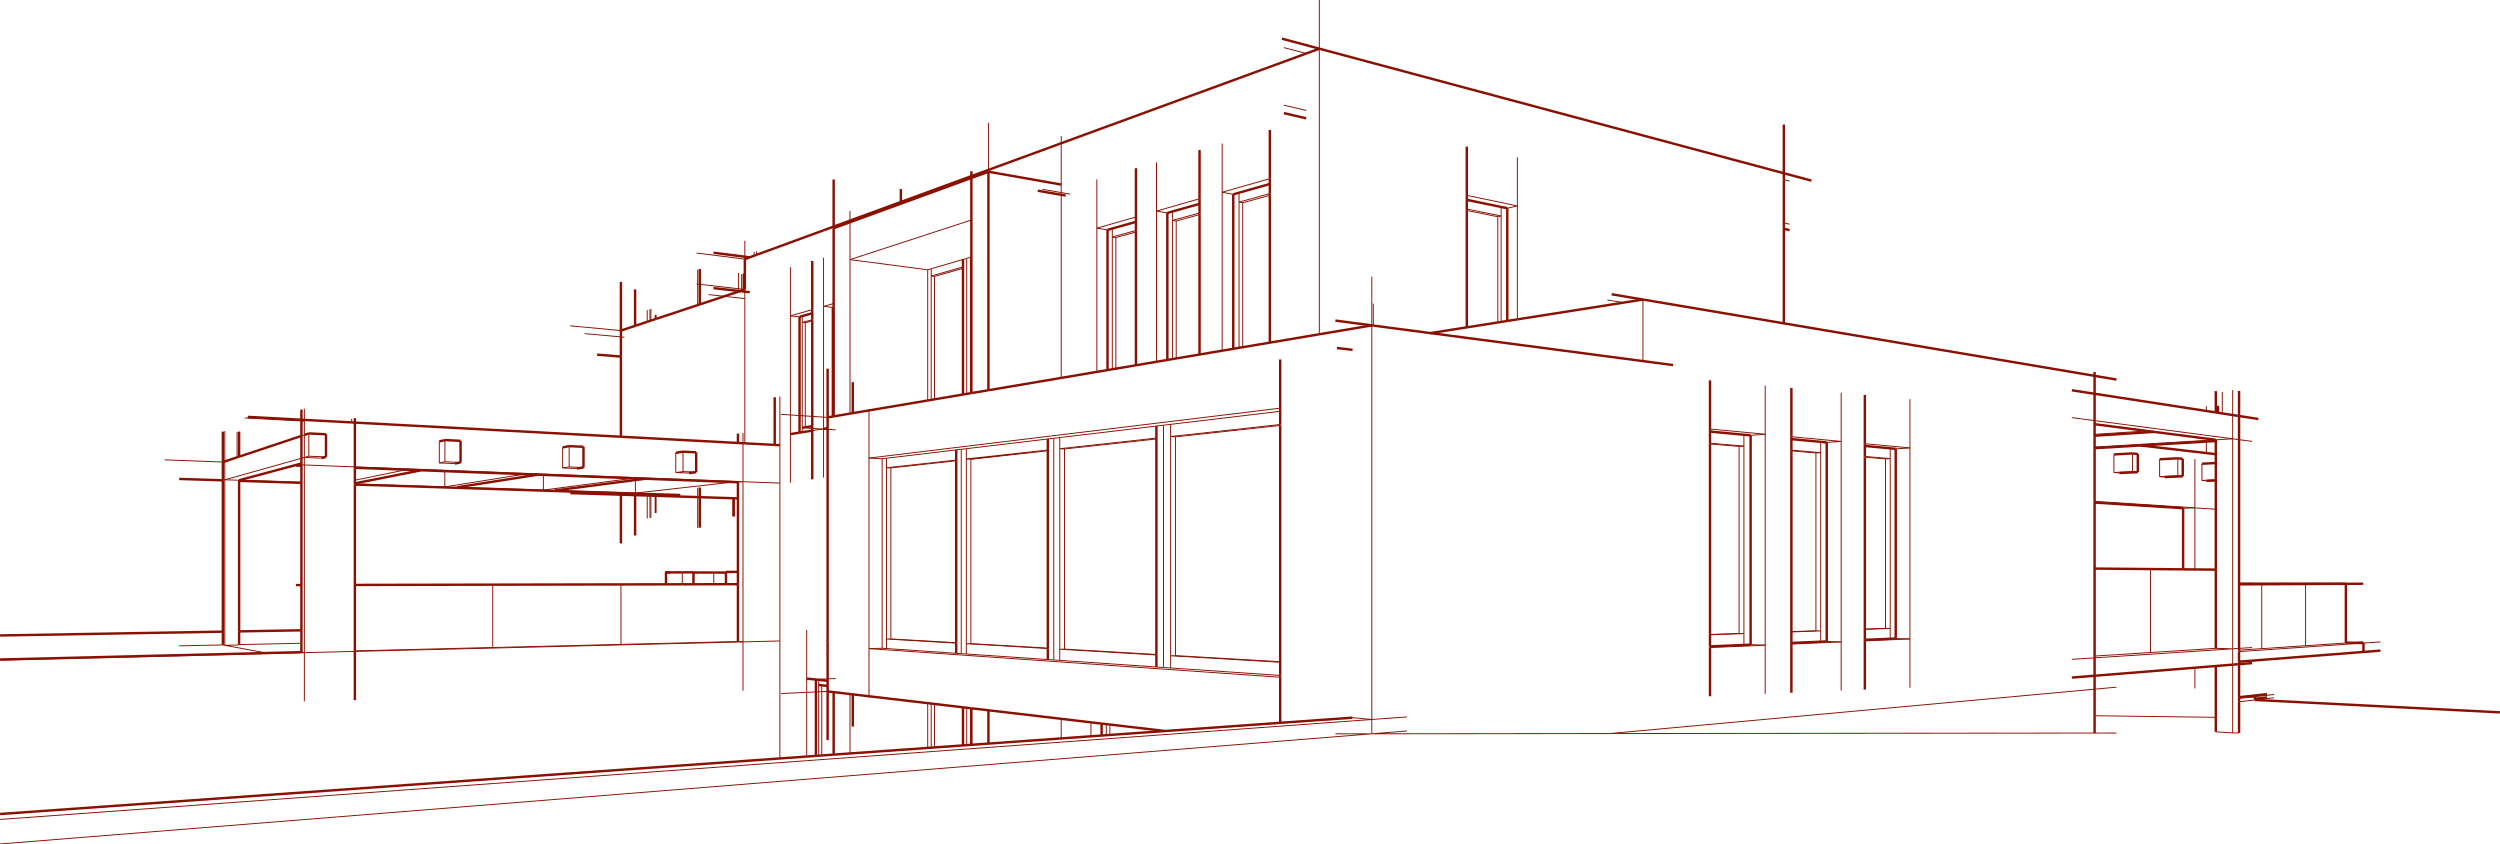 <svg xmlns="http://www.w3.org/2000/svg" id="Ebene_2" data-name="Ebene 2" viewBox="0 0 1848.75 624.46"><g id="Ebene_1-2" data-name="Ebene 1"><g><path d="M1532.13,288.6l16.83,2.59M1670.05,309.85l-14.27-2.2M1548.95,291.19v19.86" fill="none" stroke="#8a1002" stroke-miterlimit="10" stroke-width="1.8"></path><path d="M1532.13,308.83l16.83,2.22M1548.95,311.05l102.1,13.45M1651.06,324.5l4.73.62M1548.95,529.27l89.64,1.2" fill="none" stroke="#8a1002" stroke-miterlimit="10" stroke-width=".71"></path><path d="M1548.95,499.71v-13.24M1532.13,501.06l16.83-1.35" fill="none" stroke="#8a1002" stroke-miterlimit="10" stroke-width="1.8"></path><path d="M1651.06,491.51v-11.72M1532.13,487.57l16.83-1.1M1548.95,486.47l102.1-6.68M1638.59,479.42l12.47.37" fill="none" stroke="#8a1002" stroke-miterlimit="10" stroke-width=".71"></path><path d="M1760.37,481.13l-12.59.98M1655.78,489.28l92-7.17" fill="none" stroke="#8a1002" stroke-miterlimit="10" stroke-width="1.8"></path><path d="M1638.59,541.18l12.47.81M1655.78,541.99h-4.73M1638.59,325.24l12.47-.74" fill="none" stroke="#8a1002" stroke-miterlimit="10" stroke-width=".71"></path><line x1="1638.59" y1="289.23" x2="1638.59" y2="305" fill="none" stroke="#8a1002" stroke-miterlimit="10" stroke-width="1.8"></line><path d="M1651.06,479.79v-155.29M1643.36,289.85v15.89M1015.55,224.52v16.25" fill="none" stroke="#8a1002" stroke-miterlimit="10" stroke-width=".71"></path><path d="M988.64,257.36l11.57,1.36M612.03,272.65v36.01M612.03,547.31v-36.01" fill="none" stroke="#8a1002" stroke-miterlimit="10" stroke-width="1.8"></path><path d="M1000.2,530.71l14.25,1.33M1014.45,542.64v-10.6M1014.45,204.61v36.01M1014.45,532.04V240.62M642.61,479.66v-140.93M946.7,301.83l-304.09,36.9" fill="none" stroke="#8a1002" stroke-miterlimit="10" stroke-width=".71"></path><path d="M946.7,265.82v36.01M946.7,534.52v-33.69" fill="none" stroke="#8a1002" stroke-miterlimit="10" stroke-width="1.8"></path><path d="M946.7,500.83l-304.09-21.18M1565.14,542.08l-16.18.02M1190.18,542.46l358.77-.37M987.56,542.67l26.89-.03M1014.45,542.64l175.73-.18M1040.4,540.56l-25.95,2.08M1014.45,542.64L.06,624.11" fill="none" stroke="#8a1002" stroke-miterlimit="10" stroke-width=".71"></path><path d="M1676.42,513.31l-14.15,1.58M1655.78,515.61l6.49-.72M1676.42,515.72l-8.84,1.01" fill="none" stroke="#8a1002" stroke-miterlimit="10" stroke-width="1.8"></path><path d="M1631.59,300.49v3.44M1631.59,326.55v8.5" fill="none" stroke="#8a1002" stroke-miterlimit="10" stroke-width=".71"></path><line x1="1667.58" y1="517.61" x2="1848.71" y2="526.79" fill="none" stroke="#8a1002" stroke-miterlimit="10" stroke-width="1.8"></line><path d="M1681.63,515.98l-14.05,1.63M1655.78,518.98l11.8-1.37M1681.63,513.57l-14.05,1.58M1655.78,516.48l11.8-1.33" fill="none" stroke="#8a1002" stroke-miterlimit="10" stroke-width=".71"></path><line x1="1662.28" y1="514.89" x2="1667.58" y2="515.15" fill="none" stroke="#8a1002" stroke-miterlimit="10" stroke-width="1.8"></line><path d="M1040.4,530.15l-25.95,1.89M1014.45,532.04L.06,605.97" fill="none" stroke="#8a1002" stroke-miterlimit="10" stroke-width=".71"></path><path d="M572.9,293.78v35.24M492.51,432.11v-8.77M.06,469.92l164.74-2.81M176.82,466.9l46.07-.79" fill="none" stroke="#8a1002" stroke-miterlimit="10" stroke-width="1.8"></path><path d="M596.55,465.78v36.01M576.73,293.21v36.01M806.77,544.49v-10.33" fill="none" stroke="#8a1002" stroke-miterlimit="10" stroke-width=".71"></path><path d="M1747.78,475.54v6.57M1614.42,421.03v-45.21" fill="none" stroke="#8a1002" stroke-miterlimit="10" stroke-width="1.8"></path><path d="M1614.42,375.82l8.7-.27M1623.12,509.05v-15.29M1623.12,339.54v36.01M1623.12,421.11v-45.55" fill="none" stroke="#8a1002" stroke-miterlimit="10" stroke-width=".71"></path><line x1="1614.42" y1="375.82" x2="1548.95" y2="371.65" fill="none" stroke="#8a1002" stroke-miterlimit="10" stroke-width="1.8"></line><path d="M1637.98,376.52l-14.86-.96M1623.12,375.55l-74.17-4.8" fill="none" stroke="#8a1002" stroke-miterlimit="10" stroke-width=".71"></path><line x1="550.81" y1="214.06" x2="550.81" y2="191.61" fill="none" stroke="#8a1002" stroke-miterlimit="10" stroke-width="1.8"></line><path d="M975.64,0v36.01M975.64,247.18V36.01" fill="none" stroke="#8a1002" stroke-miterlimit="10" stroke-width=".71"></path><line x1="887.05" y1="110.95" x2="887.05" y2="146.96" fill="none" stroke="#8a1002" stroke-miterlimit="10" stroke-width="1.8"></line><path d="M855.21,156.08l31.85-9.12M855.21,120.07v36.01M855.21,267.55v-111.46M811.12,168.71l28.92-8.28M811.12,132.69v36.01M811.12,275v-106.29" fill="none" stroke="#8a1002" stroke-miterlimit="10" stroke-width=".71"></path><line x1="840.04" y1="124.41" x2="840.04" y2="160.43" fill="none" stroke="#8a1002" stroke-miterlimit="10" stroke-width="1.8"></line><path d="M939.04,132.08l-35.25,10.09M903.79,106.16v36.01M903.79,142.17v117.16" fill="none" stroke="#8a1002" stroke-miterlimit="10" stroke-width=".71"></path><path d="M939.04,96.07v36.01M612.03,316.65l-3.02.48" fill="none" stroke="#8a1002" stroke-miterlimit="10" stroke-width="1.8"></path><path d="M609.02,226.58l7.47-2.14M609.02,190.57v36.01" fill="none" stroke="#8a1002" stroke-miterlimit="10" stroke-width=".71"></path><path d="M600.66,354.46v-36.01M600.66,192.96v36.01" fill="none" stroke="#8a1002" stroke-miterlimit="10" stroke-width="1.8"></path><path d="M600.66,228.97l-16.14,4.62M584.52,197.58v36.01M584.52,357.01v-36.01" fill="none" stroke="#8a1002" stroke-miterlimit="10" stroke-width=".71"></path><path d="M630.64,537.28v-23.79M630.64,282.64v22.88" fill="none" stroke="#8a1002" stroke-miterlimit="10" stroke-width="1.8"></path><path d="M504.54,423.23v8.85M527.82,423.39v8.64" fill="none" stroke="#8a1002" stroke-miterlimit="10" stroke-width=".71"></path><path d="M512.81,423.35l15.01.04M504.54,423.23l8.27.02M545.71,422.89l-8.84.07" fill="none" stroke="#8a1002" stroke-miterlimit="10" stroke-width="1.8"></path><path d="M628.57,557.18v-43.94M628.57,305.87v-113.88" fill="none" stroke="#8a1002" stroke-miterlimit="10" stroke-width=".71"></path><line x1="718.33" y1="523.78" x2="718.33" y2="550.79" fill="none" stroke="#8a1002" stroke-miterlimit="10" stroke-width="1.8"></line><path d="M642.61,479.66l9.73-.28M642.61,338.73l9.73.49" fill="none" stroke="#8a1002" stroke-miterlimit="10" stroke-width=".71"></path><path d="M1323.42,170.22l-4.26-.99M469.65,214.08v26.89" fill="none" stroke="#8a1002" stroke-miterlimit="10" stroke-width="1.8"></path><line x1="481.32" y1="228.55" x2="481.32" y2="237.1" fill="none" stroke="#8a1002" stroke-miterlimit="10" stroke-width=".71"></line><line x1="949.42" y1="83.67" x2="965.95" y2="87.5" fill="none" stroke="#8a1002" stroke-miterlimit="10" stroke-width="1.8"></line><line x1="421.72" y1="240.97" x2="459.16" y2="244.45" fill="none" stroke="#8a1002" stroke-miterlimit="10" stroke-width=".71"></line><path d="M459.16,401.83v-36.01M459.16,208.43v36.01M459.16,365.82v-1.16M421.72,364.64l37.44,1.18" fill="none" stroke="#8a1002" stroke-miterlimit="10" stroke-width="1.8"></path><path d="M478.62,229.32v8.68M478.62,383.37v-16.94" fill="none" stroke="#8a1002" stroke-miterlimit="10" stroke-width=".71"></path><line x1="441.55" y1="262.25" x2="459.16" y2="263.71" fill="none" stroke="#8a1002" stroke-miterlimit="10" stroke-width="1.8"></line><path d="M628.57,191.99l89.76-29.3M557.71,186.31v2.78M784.77,531.57v14.48" fill="none" stroke="#8a1002" stroke-miterlimit="10" stroke-width=".71"></path><path d="M616.49,511.82v46.22M784.77,136.5l-53.83-9.5" fill="none" stroke="#8a1002" stroke-miterlimit="10" stroke-width="1.8"></path><path d="M559.5,185.74v2.69M1760.37,474.68l-12.59.86M1655.78,481.84l92-6.3" fill="none" stroke="#8a1002" stroke-miterlimit="10" stroke-width=".71"></path><line x1="1319.16" y1="92.11" x2="1319.16" y2="128.12" fill="none" stroke="#8a1002" stroke-miterlimit="10" stroke-width="1.8"></line><path d="M459.16,365.82l7.98-.9M1565.16,508.16l-16.21,1.48M1548.95,509.64l-358.77,32.82" fill="none" stroke="#8a1002" stroke-miterlimit="10" stroke-width=".71"></path><line x1="1084.7" y1="108.45" x2="1084.7" y2="144.46" fill="none" stroke="#8a1002" stroke-miterlimit="10" stroke-width="1.8"></line><path d="M1122.09,116.28v36.01M1122.09,236.17v-83.87M1122.09,152.3l-7.46,1.69M1122.09,152.3l-37.39-7.84M1704.98,431.88v45.62" fill="none" stroke="#8a1002" stroke-miterlimit="10" stroke-width=".71"></path><path d="M1747.59,431.67l-12.83.06M1339.56,133.59l-20.4-5.47M947.98,28.59l27.67,7.42M1319.16,128.12l-343.51-92.11" fill="none" stroke="#8a1002" stroke-miterlimit="10" stroke-width="1.8"></path><path d="M1361.54,510.71v-36.01M1361.54,290.42v36.01M1361.54,474.69v-148.26M1361.54,326.43l-10.67.75M1361.54,474.69l-10.67-.34M1361.54,326.43l-36.81-3.48" fill="none" stroke="#8a1002" stroke-miterlimit="10" stroke-width=".71"></path><path d="M1324.73,286.93v36.01M1324.73,512.29v-36.01" fill="none" stroke="#8a1002" stroke-miterlimit="10" stroke-width="1.8"></path><path d="M1324.73,476.28l36.81-1.59M584.52,233.59l6.75.71M1412.4,508.51v-36.01M1412.4,295.22v36.01M1412.4,472.5v-141.26M1264.54,317.26l40.82,3.86M1305.36,285.1v36.01M1305.36,513.13v-36.01M1305.36,321.12v156" fill="none" stroke="#8a1002" stroke-miterlimit="10" stroke-width=".71"></path><path d="M1264.54,514.89v-36.01M1264.54,281.24v36.01" fill="none" stroke="#8a1002" stroke-miterlimit="10" stroke-width="1.8"></path><path d="M1379.04,473.94l33.36-1.44M515.1,187.14l35.7,4.48M1305.36,477.11l-40.82,1.76M1412.4,331.24l-33.36-3.15" fill="none" stroke="#8a1002" stroke-miterlimit="10" stroke-width=".71"></path><path d="M1379.04,292.07v36.01M1379.04,509.95v-36.01" fill="none" stroke="#8a1002" stroke-miterlimit="10" stroke-width="1.8"></path><path d="M1412.4,331.24l-10.52.68M1412.4,472.5l-10.52-.31M609.02,226.58l6.9.76M1305.36,321.12l-10.79.83M1305.36,477.11l-10.79-.38M1323.42,133.92l-4.26-1.13M949.42,35.2l16.53,4.36" fill="none" stroke="#8a1002" stroke-miterlimit="10" stroke-width=".71"></path><path d="M1237.25,269.98l-22.3-2.94M987.52,237.07l26.93,3.55" fill="none" stroke="#8a1002" stroke-miterlimit="10" stroke-width="1.8"></path><path d="M811.12,168.71l7.89,1.26M1214.95,267.04v-45.53" fill="none" stroke="#8a1002" stroke-miterlimit="10" stroke-width=".71"></path><path d="M1548.95,291.19v-13.24M1565.16,280.69l-16.21-2.74M1191.81,217.61l23.14,3.91" fill="none" stroke="#8a1002" stroke-miterlimit="10" stroke-width="1.8"></path><line x1="1587.55" y1="318.67" x2="1548.95" y2="321.19" fill="none" stroke="#8a1002" stroke-miterlimit="10" stroke-width=".71"></line><line x1="1592.94" y1="319.37" x2="1548.95" y2="322.2" fill="none" stroke="#8a1002" stroke-miterlimit="10" stroke-width="1.8"></line><path d="M1638.59,325.24l-89.64,5.33M1672.56,432.04v47.63M1188.66,221.85l11.81,1.95M1323.42,165.81l-4.26-1M949.42,77.78l16.53,3.89" fill="none" stroke="#8a1002" stroke-miterlimit="10" stroke-width=".71"></path><path d="M491.68,423.3h3.79M527.82,423.39l9.06.02M1734.77,431.74l-78.98-.15" fill="none" stroke="#8a1002" stroke-miterlimit="10" stroke-width="1.8"></path><path d="M903.79,142.17l8.19,1.53M1590.25,420.82v61.7M855.21,156.08l8.05,1.38M605.43,502.74v3.8M480.64,228.74v8.58M484.5,232.88v3.16M485.18,232.7v3.12M820.74,535.8v7.7" fill="none" stroke="#8a1002" stroke-miterlimit="10" stroke-width=".71"></path><line x1="814.64" y1="543.93" x2="814.64" y2="535.08" fill="none" stroke="#8a1002" stroke-miterlimit="10" stroke-width="1.8"></line><path d="M818.13,535.49v8.19M652.35,479.38v-140.17M658.8,346.01v126.47M658.8,472.48l48.32,2.83M707.12,340.74l-48.32,5.27M774.89,333.35l-56.93,6.21M717.96,339.56v136.39M717.96,475.95l56.93,3.34M787.19,332.01v148M787.19,480.01l67.97,3.98M855.16,324.6l-67.97,7.41M946.7,314.61l-77.39,8.44M869.31,323.05v161.77M869.31,484.82l77.39,4.54" fill="none" stroke="#8a1002" stroke-miterlimit="10" stroke-width=".71"></path><path d="M774.89,487.75v-8.16M774.89,324.61v8.16" fill="none" stroke="#8a1002" stroke-miterlimit="10" stroke-width="1.8"></path><path d="M714.6,476.04l60.29,3.56M714.6,331.8v7.59M714.6,483.63v-7.59M714.6,339.39v136.65M774.89,332.77l-3.28.36M717.96,475.95l-3.37.09M717.96,339.56l-3.37-.17M707.12,340.21l-51.55,5.66" fill="none" stroke="#8a1002" stroke-miterlimit="10" stroke-width=".71"></path><path d="M707.12,483.12v-7.52M707.12,332.69v7.52" fill="none" stroke="#8a1002" stroke-miterlimit="10" stroke-width="1.8"></path><path d="M655.57,472.56l51.55,3.04M655.57,338.83v7.04M655.57,479.6v-7.04M655.57,345.86v126.69M658.8,346.01l-3.23-.15M658.8,472.48l-3.23.08" fill="none" stroke="#8a1002" stroke-miterlimit="10" stroke-width=".71"></path><path d="M855.16,493.24v-8.91M855.16,315.05v8.91" fill="none" stroke="#8a1002" stroke-miterlimit="10" stroke-width="1.8"></path><path d="M783.69,480.12l71.47,4.22M783.69,323.57v8.24M783.69,488.36v-8.24M783.69,331.81v148.31M855.16,323.96l-71.47,7.84M787.19,480.01l-3.51.11M787.19,332.01l-3.51-.2M865.67,484.95l81.03,4.78M865.67,313.8v9.01M865.67,493.96v-9.01M865.67,322.81v162.14M946.7,313.92l-81.03,8.89M869.31,484.82l-3.64.13M869.31,323.05l-3.64-.24M771.61,333.13l-57.01,6.26M717.96,339.56l53.64-6.43M779.27,324.09v163.96M710.84,483.38v-151.13M860.39,493.6v-179.17M686.04,553.09v-33.1M686.04,296.15v-96.66M686.04,199.49l-57.47-7.5M712.13,198.42l-21.1,6.01M691.04,204.42v90.88M691.04,520.57v32.16M718.33,195.62l-.67.19M717.66,190.24v5.57M717.66,195.81v94.99M717.66,523.7v27.14M718.33,195.9l-.67-.09M712.13,197.39l-23.52,6.72M688.62,198.74v5.37M688.62,204.11v91.6M688.62,520.29v32.62" fill="none" stroke="#8a1002" stroke-miterlimit="10" stroke-width=".71"></path><path d="M712.13,191.85v5.54M712.13,551.23v-28.18" fill="none" stroke="#8a1002" stroke-miterlimit="10" stroke-width="1.8"></path><path d="M691.04,204.42l-2.42-.31M714.89,551.03v-27.66M714.89,291.27v-100.22M1394.34,339.36l3.48-.21M1379.04,465.2l15.29-.53M1394.34,464.67v-125.31M1394.34,339.36l-15.29-1.3" fill="none" stroke="#8a1002" stroke-miterlimit="10" stroke-width=".71"></path><line x1="1401.88" y1="331.91" x2="1401.88" y2="472.19" fill="none" stroke="#8a1002" stroke-miterlimit="10" stroke-width="1.8"></line><path d="M1379.04,465.41l18.77-.66M1397.81,472.36v-7.61M1397.81,331.54v7.61M1397.81,464.75v-125.6M1397.81,339.15l-18.77-1.61M1394.34,464.67l3.48.09M1342.87,334.97l3.52-.23M1324.73,467.09l18.14-.63M1342.87,466.46v-131.49M1342.87,334.97l-18.14-1.54" fill="none" stroke="#8a1002" stroke-miterlimit="10" stroke-width=".71"></path><line x1="1350.87" y1="327.17" x2="1350.87" y2="474.35" fill="none" stroke="#8a1002" stroke-miterlimit="10" stroke-width="1.8"></line><path d="M1324.73,467.31l21.66-.76M1346.39,474.54v-7.99M1346.39,326.76v7.99M1346.39,466.55v-131.81M1346.39,334.75l-21.66-1.86M1342.87,466.46l3.52.09M1286.06,330.14l3.56-.25M1264.54,469.19l21.52-.75M1286.06,468.44v-138.3M1286.06,330.14l-21.52-1.83" fill="none" stroke="#8a1002" stroke-miterlimit="10" stroke-width=".71"></path><line x1="1294.58" y1="321.94" x2="1294.58" y2="476.74" fill="none" stroke="#8a1002" stroke-miterlimit="10" stroke-width="1.8"></line><path d="M1264.54,469.42l25.08-.88M1289.62,476.95v-8.4M1289.62,321.48v8.4M1289.62,468.54v-138.66M1289.62,329.88l-25.08-2.15M1286.06,468.44l3.56.1M1107.61,160.27l2.46-.55M1107.61,238.45v-78.18M1107.61,160.27l-22.91-4.61" fill="none" stroke="#8a1002" stroke-miterlimit="10" stroke-width=".71"></path><line x1="1114.63" y1="153.99" x2="1114.63" y2="237.35" fill="none" stroke="#8a1002" stroke-miterlimit="10" stroke-width="1.8"></line><path d="M1110.08,153.04v6.68M1110.08,238.07v-78.34M1110.08,159.72l-25.37-5.13M918.99,149.92l-2.72-.5M918.99,149.92v106.84" fill="none" stroke="#8a1002" stroke-miterlimit="10" stroke-width=".71"></path><line x1="911.99" y1="257.95" x2="911.99" y2="143.7" fill="none" stroke="#8a1002" stroke-miterlimit="10" stroke-width="1.8"></line><path d="M939.04,144.42l-20.05,5.5M939.04,143.15l-22.77,6.28M916.27,142.49v6.94M916.27,149.42v107.8M869.8,163.42l-2.67-.45M869.8,163.42v101.66" fill="none" stroke="#8a1002" stroke-miterlimit="10" stroke-width=".71"></path><line x1="863.25" y1="266.19" x2="863.25" y2="157.47" fill="none" stroke="#8a1002" stroke-miterlimit="10" stroke-width="1.8"></line><path d="M887.05,158.68l-17.26,4.74M887.05,157.48l-19.92,5.49M867.13,156.37v6.6M867.13,162.97v102.56M825.16,175.67l-2.62-.41M825.16,175.67v96.96" fill="none" stroke="#8a1002" stroke-miterlimit="10" stroke-width=".71"></path><line x1="819.01" y1="273.67" x2="819.01" y2="169.96" fill="none" stroke="#8a1002" stroke-miterlimit="10" stroke-width="1.8"></line><path d="M840.04,171.59l-14.88,4.08M840.04,170.44l-17.5,4.82M822.54,168.97v6.29M822.54,175.26v97.81" fill="none" stroke="#8a1002" stroke-miterlimit="10" stroke-width=".71"></path><path d="M615.91,227.34l.57-.16M615.91,308.01v-80.67" fill="none" stroke="#8a1002" stroke-miterlimit="10" stroke-width="1.8"></path><path d="M595.5,238.69l-2.24-.23M600.66,237.28l-5.16,1.42M600.66,236.42l-7.4,2.04M593.25,233.74v4.72M593.25,319.61v-3.26M1610.48,338.92v12.94" fill="none" stroke="#8a1002" stroke-miterlimit="10" stroke-width=".71"></path><path d="M1614.14,339.31v12.89M1580.91,349.13v-13.41" fill="none" stroke="#8a1002" stroke-miterlimit="10" stroke-width="1.8"></path><line x1="1576.94" y1="335.3" x2="1576.94" y2="348.77" fill="none" stroke="#8a1002" stroke-miterlimit="10" stroke-width=".71"></line><line x1="1640.19" y1="300.03" x2="1640.19" y2="305.25" fill="none" stroke="#8a1002" stroke-miterlimit="10" stroke-width="1.8"></line><path d="M132.52,477.61l32.29-.69M222.9,475.68l-46.07.99M164.81,476.92l1.45.27M166.25,477.19l30.56,5.72M176.82,476.96l-10.57.23M166.25,477.19v-122.39" fill="none" stroke="#8a1002" stroke-miterlimit="10" stroke-width=".71"></path><line x1="176.82" y1="319.13" x2="176.82" y2="337.68" fill="none" stroke="#8a1002" stroke-miterlimit="10" stroke-width="1.8"></line><path d="M175.33,319.53v18.65M222.9,482.27l2.17.37M180.99,309.11l41.91,2.21" fill="none" stroke="#8a1002" stroke-miterlimit="10" stroke-width=".71"></path><line x1="222.9" y1="311.32" x2="225.06" y2="310.52" fill="none" stroke="#8a1002" stroke-miterlimit="10" stroke-width="1.8"></line><line x1="225.06" y1="518.65" x2="225.06" y2="482.64" fill="none" stroke="#8a1002" stroke-miterlimit="10" stroke-width=".71"></line><line x1="218.85" y1="344.25" x2="222.9" y2="344.41" fill="none" stroke="#8a1002" stroke-miterlimit="10" stroke-width="1.8"></line><line x1="260.05" y1="309.8" x2="260.05" y2="312.38" fill="none" stroke="#8a1002" stroke-miterlimit="10" stroke-width=".71"></line><line x1="262.43" y1="517.73" x2="262.43" y2="481.72" fill="none" stroke="#8a1002" stroke-miterlimit="10" stroke-width="1.8"></line><path d="M576.73,357.25l-27.28-1.04M549.44,356.21l-287.01-10.95M549.44,510.68v-36.01M549.44,474.67v-118.46M576.73,474l-27.28.67M545.71,356.62l3.73-.42M545.71,474.4l3.73.27M469.85,364.61l72.19-8.13M469.85,364.61v-9.65M164.81,355.2l1.45-.41" fill="none" stroke="#8a1002" stroke-miterlimit="10" stroke-width=".71"></path><path d="M164.81,341.68v13.52M228.37,320.52l-3.31,1.1M503.06,366.07l-35.93-1.15M132.52,354.17l32.29,1.04M222.9,357.07l-46.07-1.48" fill="none" stroke="#8a1002" stroke-miterlimit="10" stroke-width="1.8"></path><path d="M469.85,364.61l-59.54-1.92M121.8,340.04l43,1.64M176.82,355.14l-10.57-.34" fill="none" stroke="#8a1002" stroke-miterlimit="10" stroke-width=".71"></path><path d="M241.08,321.14l-12.71-.62M241.08,337.88v-16.73" fill="none" stroke="#8a1002" stroke-miterlimit="10" stroke-width="1.8"></path><path d="M241.08,337.88l-12.71-.52M228.37,337.35v-16.83M166.25,354.8l56.64-15.91M225.06,321.63l-2.17.72M222.9,338.89l2.17-.61" fill="none" stroke="#8a1002" stroke-miterlimit="10" stroke-width=".71"></path><line x1="222.9" y1="322.35" x2="222.9" y2="311.32" fill="none" stroke="#8a1002" stroke-miterlimit="10" stroke-width="1.8"></line><path d="M225.06,321.63v-11.1M225.06,338.28l3.31-.93M237.66,338.79l-12.6-.51" fill="none" stroke="#8a1002" stroke-miterlimit="10" stroke-width=".71"></path><line x1="237.66" y1="338.79" x2="241.08" y2="337.88" fill="none" stroke="#8a1002" stroke-miterlimit="10" stroke-width="1.8"></line><path d="M328.92,360.06l-66.49-2.15M328.92,348.42v11.64" fill="none" stroke="#8a1002" stroke-miterlimit="10" stroke-width=".71"></path><path d="M420.89,329.91l10.59.52M431.48,330.43v15.28" fill="none" stroke="#8a1002" stroke-miterlimit="10" stroke-width="1.8"></path><path d="M431.48,345.71l-10.59-.44M420.89,329.91v15.36" fill="none" stroke="#8a1002" stroke-miterlimit="10" stroke-width=".71"></path><line x1="338.03" y1="360.35" x2="397.6" y2="351.02" fill="none" stroke="#8a1002" stroke-miterlimit="10" stroke-width="1.8"></line><path d="M328.92,360.06l58.6-9.42M426.59,346.47l-10.52-.43M416.07,346.05v-15.22" fill="none" stroke="#8a1002" stroke-miterlimit="10" stroke-width=".71"></path><line x1="426.59" y1="346.47" x2="431.48" y2="345.71" fill="none" stroke="#8a1002" stroke-miterlimit="10" stroke-width="1.8"></line><line x1="416.07" y1="346.05" x2="420.89" y2="345.27" fill="none" stroke="#8a1002" stroke-miterlimit="10" stroke-width=".71"></line><path d="M416.07,330.83l4.82-.92M222.9,343.37l-1.98-.08" fill="none" stroke="#8a1002" stroke-miterlimit="10" stroke-width="1.8"></path><line x1="222.9" y1="356.63" x2="176.82" y2="355.14" fill="none" stroke="#8a1002" stroke-miterlimit="10" stroke-width=".71"></line><path d="M329.01,325.43l11.58.56M340.59,325.99v15.97" fill="none" stroke="#8a1002" stroke-miterlimit="10" stroke-width="1.8"></path><path d="M340.59,341.97l-11.58-.48M329.01,325.43v16.06" fill="none" stroke="#8a1002" stroke-miterlimit="10" stroke-width=".71"></path><line x1="262.43" y1="357.44" x2="311.37" y2="347.75" fill="none" stroke="#8a1002" stroke-miterlimit="10" stroke-width="1.8"></line><path d="M262.43,355.11l37.99-7.77M401.82,362.41l-63.79-2.06M401.82,362.41v-11.24M514.83,349.14l-9.73-.4M505.09,348.74v-14.72" fill="none" stroke="#8a1002" stroke-miterlimit="10" stroke-width=".71"></path><path d="M514.83,334.49l-9.73-.47M514.83,334.49v14.65" fill="none" stroke="#8a1002" stroke-miterlimit="10" stroke-width="1.8"></path><path d="M401.82,362.41l65.99-8.74M509.39,349.84l-9.67-.39M499.72,349.45v-14.59M499.72,349.45l5.37-.71" fill="none" stroke="#8a1002" stroke-miterlimit="10" stroke-width=".71"></path><path d="M509.39,349.84l5.43-.71M499.72,334.86l5.37-.84" fill="none" stroke="#8a1002" stroke-miterlimit="10" stroke-width="1.8"></path><path d="M336.36,342.81l-11.49-.47M324.87,342.34v-15.91" fill="none" stroke="#8a1002" stroke-miterlimit="10" stroke-width=".71"></path><line x1="336.36" y1="342.81" x2="340.59" y2="341.97" fill="none" stroke="#8a1002" stroke-miterlimit="10" stroke-width="1.8"></line><line x1="324.87" y1="342.34" x2="329.01" y2="341.49" fill="none" stroke="#8a1002" stroke-miterlimit="10" stroke-width=".71"></line><path d="M324.87,326.43l4.14-1M545.71,320.61v6.97M218.85,432.65h4.05" fill="none" stroke="#8a1002" stroke-miterlimit="10" stroke-width="1.8"></path><path d="M364.39,432.36v46.46M459.2,432.17v44.34M1631.75,355.59l-3.43-.31M1628.32,355.28v-12.37" fill="none" stroke="#8a1002" stroke-miterlimit="10" stroke-width=".71"></path><line x1="1628.32" y1="342.92" x2="1638.59" y2="342.41" fill="none" stroke="#8a1002" stroke-miterlimit="10" stroke-width="1.8"></line><line x1="1628.32" y1="355.28" x2="1638.59" y2="354.85" fill="none" stroke="#8a1002" stroke-miterlimit="10" stroke-width=".71"></line><line x1="1631.75" y1="355.59" x2="1638.59" y2="355.3" fill="none" stroke="#8a1002" stroke-miterlimit="10" stroke-width="1.8"></line><path d="M1600.73,352.8l-3.7-.33M1597.03,352.46v-12.84" fill="none" stroke="#8a1002" stroke-miterlimit="10" stroke-width=".71"></path><line x1="1597.03" y1="339.62" x2="1610.48" y2="338.92" fill="none" stroke="#8a1002" stroke-miterlimit="10" stroke-width="1.8"></line><line x1="1597.03" y1="352.46" x2="1610.48" y2="351.86" fill="none" stroke="#8a1002" stroke-miterlimit="10" stroke-width=".71"></line><line x1="1600.73" y1="352.8" x2="1614.14" y2="352.2" fill="none" stroke="#8a1002" stroke-miterlimit="10" stroke-width="1.8"></line><path d="M1567.23,349.78l-4-.36M1563.23,349.42v-13.36" fill="none" stroke="#8a1002" stroke-miterlimit="10" stroke-width=".71"></path><path d="M1567.23,349.78l13.68-.65M1563.23,336.06l13.71-.76" fill="none" stroke="#8a1002" stroke-miterlimit="10" stroke-width="1.8"></path><path d="M1563.23,349.42l13.71-.65M610.81,483.81l1.23-.04M610.81,473.52l1.23-.03" fill="none" stroke="#8a1002" stroke-miterlimit="10" stroke-width=".71"></path><path d="M1655.78,325.13v-17.47M1614.14,339.31l-3.67-.4M1580.91,335.73l-3.97-.43" fill="none" stroke="#8a1002" stroke-miterlimit="10" stroke-width="1.8"></path><path d="M1614.14,352.2l-3.67-.34M1580.91,349.13l-3.97-.37M1665.41,326.4l-9.62-1.27" fill="none" stroke="#8a1002" stroke-miterlimit="10" stroke-width=".71"></path><path d="M1665.41,490.36l-9.62.77M1655.78,491.13l-4.73.38M1548.95,499.71l74.17-5.96" fill="none" stroke="#8a1002" stroke-miterlimit="10" stroke-width="1.8"></path><path d="M1665.41,478.85l-9.62.63M1655.78,479.48l-4.73.31" fill="none" stroke="#8a1002" stroke-miterlimit="10" stroke-width=".71"></path><path d="M1548.95,542.09v-12.83M1638.59,530.47v10.71" fill="none" stroke="#8a1002" stroke-miterlimit="10" stroke-width="1.8"></path><path d="M1651.06,288.49v18.43M1651.06,306.92v17.58M642.61,515.67v-.78M642.61,514.89v-35.23M642.61,302.71v.78M642.61,303.49v35.23" fill="none" stroke="#8a1002" stroke-miterlimit="10" stroke-width=".71"></path><path d="M946.7,499.5v1.33M1655.78,289.11v18.54M1667.58,517.61v-.88M1667.58,516.73v-1.58M1548.95,486.47v-1.32M612.03,503.44l-6.6-.7" fill="none" stroke="#8a1002" stroke-miterlimit="10" stroke-width="1.8"></path><path d="M596.55,512v47.46M576.73,560.87v-86.87" fill="none" stroke="#8a1002" stroke-miterlimit="10" stroke-width=".71"></path><path d="M1734.77,475.21l3.16.08M1737.93,475.29l9.85.25" fill="none" stroke="#8a1002" stroke-miterlimit="10" stroke-width="1.8"></path><line x1="577.49" y1="512.87" x2="596.55" y2="512" fill="none" stroke="#8a1002" stroke-miterlimit="10" stroke-width=".71"></line><path d="M666.18,139.8v9.55M666.18,149.35v1.26" fill="none" stroke="#8a1002" stroke-miterlimit="10" stroke-width="1.8"></path><path d="M550.81,214.06v1.62M784.77,100.49v5.43M784.77,105.92v30.58M784.77,142.39v-5.89" fill="none" stroke="#8a1002" stroke-miterlimit="10" stroke-width=".71"></path><path d="M887.05,158.68v103.48M840.04,171.59v98.53M939.04,253.37v-108.95" fill="none" stroke="#8a1002" stroke-miterlimit="10" stroke-width="1.8"></path><path d="M609.02,353.14v-35.8M609.02,317.34v-.21M609.02,317.13v-8.66M609.02,308.47v-81.89M609.02,317.13l-.97.15M608.05,317.28l-7.39,1.17" fill="none" stroke="#8a1002" stroke-miterlimit="10" stroke-width=".71"></path><line x1="600.66" y1="318.45" x2="600.66" y2="316.83" fill="none" stroke="#8a1002" stroke-miterlimit="10" stroke-width="1.8"></line><path d="M584.52,233.59v73.27M584.52,306.86v14.13" fill="none" stroke="#8a1002" stroke-miterlimit="10" stroke-width=".71"></path><line x1="584.52" y1="320.99" x2="591.26" y2="319.93" fill="none" stroke="#8a1002" stroke-miterlimit="10" stroke-width="1.8"></line><line x1="596.45" y1="502.64" x2="596.55" y2="502.64" fill="none" stroke="#8a1002" stroke-miterlimit="10" stroke-width=".71"></line><path d="M504.54,423.23l-9.07.08M495.47,423.31l-2.96.03M512.81,423.26v.1M512.81,423.35v8.71M536.87,422.96v.45M536.87,423.42v8.6" fill="none" stroke="#8a1002" stroke-miterlimit="10" stroke-width="1.8"></path><line x1="628.57" y1="155.98" x2="628.57" y2="163.13" fill="none" stroke="#8a1002" stroke-miterlimit="10" stroke-width=".71"></line><line x1="718.33" y1="126.68" x2="718.33" y2="130.26" fill="none" stroke="#8a1002" stroke-miterlimit="10" stroke-width="1.8"></line><path d="M432.41,246.72l26.75,2.42M459.16,249.14l2.63.24" fill="none" stroke="#8a1002" stroke-miterlimit="10" stroke-width=".71"></path><path d="M469.65,396v-29.85M469.65,366.15v-.38" fill="none" stroke="#8a1002" stroke-miterlimit="10" stroke-width="1.8"></path><path d="M481.32,382.99v-16.47M481.32,366.52v-.38" fill="none" stroke="#8a1002" stroke-miterlimit="10" stroke-width=".71"></path><path d="M459.16,322.97v-59.26M469.65,366.15l-10.49-.33M767.44,141.06l17.33,2.98M784.77,144.04l3.32.57M616.49,132.72v34.83M616.49,167.56v1.18M616.49,227.18v80.73" fill="none" stroke="#8a1002" stroke-miterlimit="10" stroke-width="1.8"></path><path d="M730.94,90.99v34.65M730.94,125.64v1.37M523.97,217.85l11.58,1.27M535.55,219.12l15.26,1.68M770.86,139.99l13.91,2.4M784.77,142.39l6.65,1.15" fill="none" stroke="#8a1002" stroke-miterlimit="10" stroke-width=".71"></path><path d="M1319.16,239.12v-69.89M1084.7,144.46v3.33" fill="none" stroke="#8a1002" stroke-miterlimit="10" stroke-width="1.8"></path><path d="M1747.59,474.64l-9.67.65M1737.93,475.29l-3.16.21" fill="none" stroke="#8a1002" stroke-miterlimit="10" stroke-width=".71"></path><path d="M1734.77,475.5v-.29M1734.77,475.21v-43.47" fill="none" stroke="#8a1002" stroke-miterlimit="10" stroke-width="1.8"></path><line x1="515.1" y1="210.01" x2="515.93" y2="210.1" fill="none" stroke="#8a1002" stroke-miterlimit="10" stroke-width=".71"></line><path d="M459.16,244.45l10.49-3.48M1324.73,475.46v.82M1264.54,478.87v-.86M1379.04,473.16v.78M527.64,186.92l23.16,2.92M550.81,189.85l3.58.45M1015.55,240.77l-1.1-.14M1548.95,277.95l-229.79-38.83M1319.16,239.12l-104.2-17.61M1582.87,329.42l-33.92,2M1592.94,319.37l-5.39-.69M1582.87,329.42l48.72,5.63M1631.59,335.05l7,.81M1057.73,246.33l26.98-4.26M527.64,213.07l18.41,2.07" fill="none" stroke="#8a1002" stroke-miterlimit="10" stroke-width="1.8"></path><path d="M605.43,558.83v-47.23M605.43,511.6v-5.06M607.7,506.79v4.7M607.7,511.5v47.17" fill="none" stroke="#8a1002" stroke-miterlimit="10" stroke-width=".71"></path><path d="M605.43,506.54l2.27.25M607.7,506.79l4.34.48M603.37,558.98v-47.28M603.37,511.69v-9.18" fill="none" stroke="#8a1002" stroke-miterlimit="10" stroke-width="1.8"></path><path d="M480.64,383.08v-16.59M480.64,366.5v-.28" fill="none" stroke="#8a1002" stroke-miterlimit="10" stroke-width=".71"></path><path d="M542.39,381.94v-13.49M542.39,368.44v-.27" fill="none" stroke="#8a1002" stroke-miterlimit="10" stroke-width="1.8"></path><path d="M484.5,379.42v-12.81M484.5,366.62v-.28M485.18,379.32v-12.68M485.18,366.64v-.38M543.11,381.84v-13.38M543.11,368.47v-.36M946.7,304.15l-81.03,9.65M865.67,313.8l-5.28.63M946.7,499.5l-81.03-5.54M865.67,493.96l-5.28-.36" fill="none" stroke="#8a1002" stroke-miterlimit="10" stroke-width=".71"></path><path d="M774.89,479.6v-.31M707.12,475.6v-.29M855.16,484.33v-.34" fill="none" stroke="#8a1002" stroke-miterlimit="10" stroke-width="1.8"></path><path d="M714.6,331.8l-3.76.45M779.27,488.05l-4.38-.3M710.84,483.38l-3.72-.25M655.57,338.83l-3.23.38M783.69,488.36l-4.42-.3M783.69,323.57l-4.42.53" fill="none" stroke="#8a1002" stroke-miterlimit="10" stroke-width=".71"></path><path d="M712.13,291.74v-93.32M712.13,198.42v-1.03" fill="none" stroke="#8a1002" stroke-miterlimit="10" stroke-width="1.8"></path><path d="M718.33,190.04l-.67.2M717.66,190.24l-2.77.81M688.62,198.74l-2.58.75" fill="none" stroke="#8a1002" stroke-miterlimit="10" stroke-width=".71"></path><path d="M1379.04,329.79l18.77,1.74M1397.81,331.54l4.07.38M1401.88,472.19l-4.07.17M1397.81,472.36l-18.77.8M1324.73,324.74l21.66,2.01M1346.39,326.76l4.48.42M1350.87,474.35l-4.48.19M1346.39,474.54l-21.66.92M1264.54,319.15l25.08,2.33M1289.62,321.48l4.96.46M1294.58,476.74l-4.96.21M1289.62,476.95l-25.08,1.06M1084.7,147.79l25.37,5.26M1110.08,153.04l4.56.94M911.99,143.7l4.29-1.21M916.27,142.49l22.77-6.43M863.25,157.47l3.88-1.1M867.13,156.37l19.92-5.63M819.01,169.96l3.53-1M822.54,168.97l17.5-4.94M591.26,234.3l1.99-.56M593.25,233.74l7.4-2.09" fill="none" stroke="#8a1002" stroke-miterlimit="10" stroke-width="1.8"></path><path d="M595.5,238.69v68.89M595.5,307.58v8.41" fill="none" stroke="#8a1002" stroke-miterlimit="10" stroke-width=".71"></path><path d="M591.26,319.93v-12.62M591.26,307.3v-73M593.25,316.35l2.24-.36M595.5,315.99l5.16-.84" fill="none" stroke="#8a1002" stroke-miterlimit="10" stroke-width="1.8"></path><path d="M593.25,238.46v68.97M593.25,307.43v8.92M166.25,318.79v22.41M166.25,341.2v13.6" fill="none" stroke="#8a1002" stroke-miterlimit="10" stroke-width=".71"></path><path d="M164.81,319.19v22.49M164.81,476.92v-9.82M164.81,467.1v-111.9M176.82,476.96v-.3M196.81,482.91L.06,487.7" fill="none" stroke="#8a1002" stroke-miterlimit="10" stroke-width="1.8"></path><line x1="262.43" y1="481.72" x2="225.06" y2="482.64" fill="none" stroke="#8a1002" stroke-miterlimit="10" stroke-width=".71"></line><path d="M183.2,308.29l39.7,2.11M222.9,310.41l2.17.12M576.73,329.23l-3.83-.2M222.9,322.35v16.54M222.9,482.27v-6.59" fill="none" stroke="#8a1002" stroke-miterlimit="10" stroke-width="1.8"></path><path d="M225.06,321.63v16.66M225.06,482.64v-138.8M225.06,343.83v-5.55" fill="none" stroke="#8a1002" stroke-miterlimit="10" stroke-width=".71"></path><path d="M262.43,309.25v3.26M262.43,312.51v32.75M262.43,481.31v.41" fill="none" stroke="#8a1002" stroke-miterlimit="10" stroke-width="1.8"></path><path d="M221.27,343.69l1.62.06M549.44,320.19v7.58M549.44,327.78v28.43" fill="none" stroke="#8a1002" stroke-miterlimit="10" stroke-width=".71"></path><path d="M467.14,364.92l-7.98-.26M459.16,364.66l-196.73-6.32M176.82,355.14l44.09-11.85M220.91,343.29l1.98-.53M222.9,322.35l-46.07,15.34M410.31,362.69l59.54-7.72M469.85,354.97l7.26-.94M545.71,432v-9.11M492.51,432.11l-33.31.07" fill="none" stroke="#8a1002" stroke-miterlimit="10" stroke-width="1.8"></path><path d="M515.93,390.41v-22.8M515.93,367.61v-6.96M515.93,199.48v10.62M515.93,210.1v15.52" fill="none" stroke="#8a1002" stroke-miterlimit="10" stroke-width=".71"></path><path d="M517.49,390.22v-22.56M517.49,367.66v-7.18M517.49,198.99v11.29M517.49,210.28v14.82" fill="none" stroke="#8a1002" stroke-miterlimit="10" stroke-width="1.8"></path><path d="M548.44,202.74v11.05M548.44,213.79v1.05" fill="none" stroke="#8a1002" stroke-miterlimit="10" stroke-width=".71"></path><path d="M550.07,202.27v11.71M550.07,213.98v.33" fill="none" stroke="#8a1002" stroke-miterlimit="10" stroke-width="1.8"></path><line x1="546.05" y1="215.14" x2="546.05" y2="215.64" fill="none" stroke="#8a1002" stroke-miterlimit="10" stroke-width=".71"></line><path d="M1548.95,291.19l82.64,12.73M1631.59,303.92l7,1.08M1623.12,493.76l15.46-1.24M1638.59,492.51l12.47-1M1655.78,518.98v23.01M1638.59,342.41v-6.55M1638.59,335.86v-9.72M1638.59,326.14v-.9M642.61,303.49l-11.98,2.02M630.64,305.52l-2.07.35M612.03,502.02v1.42M612.03,503.44v3.84M612.03,507.28v4.02M630.64,513.48l-2.07-.24M596.55,559.46l-19.82,1.41M576.73,560.87L.06,601.95M1548.95,275.04v2.91M605.43,502.74l-2.06-.22" fill="none" stroke="#8a1002" stroke-miterlimit="10" stroke-width="1.8"></path><path d="M596.55,501.79v.85M596.55,502.64v9.36M576.73,474v-116.75M576.73,357.25v-28.02M591.26,307.3l1.99.13M593.25,307.43l2.24.15M596.55,512l6.82-.31M550.81,178.05v11.8M550.81,189.85v1.76M550.81,215.68v5.12M550.81,220.8v107.05" fill="none" stroke="#8a1002" stroke-miterlimit="10" stroke-width=".71"></path><path d="M550.81,191.61l3.58-1.31M554.39,190.3l3.33-1.22M557.71,189.08l1.79-.66" fill="none" stroke="#8a1002" stroke-miterlimit="10" stroke-width="1.8"></path><path d="M784.77,279.46v-135.42M784.77,144.04v-1.65" fill="none" stroke="#8a1002" stroke-miterlimit="10" stroke-width=".71"></path><path d="M887.05,157.48v1.21M840.04,170.44v1.15M939.04,144.42v-1.27M600.66,316.83v-1.68M591.26,319.93l1.99-.31M593.25,319.61l7.4-1.17" fill="none" stroke="#8a1002" stroke-miterlimit="10" stroke-width="1.8"></path><path d="M596.45,316.58l4.21.26M600.66,316.83l7.39.45M612.03,317.52l5.91.36M596.55,502.64l5.78-.23M628.57,163.13v1.2M628.57,164.33v27.66" fill="none" stroke="#8a1002" stroke-miterlimit="10" stroke-width=".71"></path><path d="M718.33,130.26v1.35M718.33,131.6v31.09M718.33,162.7v27.35M718.33,190.04v5.58M718.33,195.62v.28M718.33,195.9v94.79M459.16,263.71v-14.57M459.16,249.14v-4.7M478.62,366.43l-8.97-.28M616.49,168.73v55.71M616.49,224.44v2.74M730.94,127.01l-12.61,4.6M718.33,131.6l-52.14,19.01M666.18,150.61l-37.62,13.72M628.57,164.33l-12.08,4.4M1319.16,132.79v-4.67M1084.7,155.66v86.41" fill="none" stroke="#8a1002" stroke-miterlimit="10" stroke-width="1.8"></path><line x1="515.93" y1="210.1" x2="517.49" y2="210.28" fill="none" stroke="#8a1002" stroke-miterlimit="10" stroke-width=".71"></line><path d="M1214.95,267.04l-157.23-20.72M1057.73,246.33l-42.18-5.56M1638.59,326.14l-7,.41M1631.59,326.55l-48.72,2.87M546.05,215.14l1.11.13M1638.59,421.24l-15.46-.14M1623.12,421.11l-8.7-.08M774.89,479.29v-145.93M774.89,333.35v-.58M707.12,475.31v-134.57M707.12,340.74v-.54M855.16,483.99v-159.39M855.16,324.6v-.63" fill="none" stroke="#8a1002" stroke-miterlimit="10" stroke-width="1.8"></path><path d="M779.27,324.09l-4.38.52M774.89,324.61l-60.29,7.18M774.89,487.75l-60.29-4.12M714.6,483.63l-3.76-.26M707.12,483.12l-51.55-3.52M655.57,479.6l-3.23-.22M710.84,332.24l-3.72.44M707.12,332.69l-51.55,6.14M860.39,493.6l-5.22-.36M855.16,493.24l-71.47-4.89M860.39,314.43l-5.22.62M855.16,315.05l-71.47,8.51M714.89,191.05l-2.75.81M712.13,191.85l-23.52,6.89" fill="none" stroke="#8a1002" stroke-miterlimit="10" stroke-width=".71"></path><path d="M176.82,476.66v-9.76M572.9,329.02l-22.09-1.17M222.9,475.68v-9.56" fill="none" stroke="#8a1002" stroke-miterlimit="10" stroke-width="1.8"></path><line x1="225.06" y1="302.27" x2="225.06" y2="310.52" fill="none" stroke="#8a1002" stroke-miterlimit="10" stroke-width=".71"></line><path d="M328.92,348.42l-17.55-.66M262.43,432.56v48.75" fill="none" stroke="#8a1002" stroke-miterlimit="10" stroke-width="1.8"></path><path d="M222.9,343.75l2.17.08M225.06,343.83l37.37,1.43" fill="none" stroke="#8a1002" stroke-miterlimit="10" stroke-width=".71"></path><path d="M176.82,337.68l-1.5.5M545.71,422.89v-54.34M545.71,368.55v-11.93" fill="none" stroke="#8a1002" stroke-miterlimit="10" stroke-width="1.8"></path><path d="M546.05,201.86v11.66M546.05,213.52v1.62" fill="none" stroke="#8a1002" stroke-miterlimit="10" stroke-width=".71"></path><path d="M1638.59,305l1.61.25M1640.19,305.25l3.16.49M1643.36,305.74l7.7,1.19M1651.06,306.92l4.73.73M1655.78,515.61v.87M1655.78,516.48v2.5M1638.59,354.85v-12.44M628.57,305.87l-12.08,2.04M612.03,483.77v18.24M861.54,540.59l-40.8-4.79M628.57,513.24l-12.08-1.42M616.49,511.82l-4.45-.52M946.7,314.61v174.74M946.7,489.36v.37M946.7,489.73v9.77M1655.78,489.28v1.85M607.7,558.67l-2.27.16M605.43,558.83l-2.06.15M603.37,558.98l-6.82.49M1548.95,485.16v-64.7M1548.95,420.46v-48.8M1548.95,371.65v-.9M603.37,502.52l-1.04-.11M602.34,502.41l-5.78-.61" fill="none" stroke="#8a1002" stroke-miterlimit="10" stroke-width="1.8"></path><path d="M577.49,306.4l7.03.46M584.52,306.86l6.75.44M609.02,308.47l3.02.2M603.37,511.69l2.06-.09" fill="none" stroke="#8a1002" stroke-miterlimit="10" stroke-width=".71"></path><path d="M887.05,146.96v3.78M887.05,150.74v6.74M840.04,160.43v3.6M840.04,164.02v6.41M939.04,143.15v-7.09M939.04,136.06v-3.98M600.66,315.15v-7.23" fill="none" stroke="#8a1002" stroke-miterlimit="10" stroke-width="1.8"></path><path d="M608.05,317.28l.97.06M609.02,317.34l3.02.18M602.34,502.41l9.7-.39M612.03,502.02l5.91-.24" fill="none" stroke="#8a1002" stroke-miterlimit="10" stroke-width=".71"></path><path d="M480.64,366.5l-2.02-.06M1319.16,169.23v-4.43M1319.16,164.8v-32.01M1084.7,147.79v6.81M1084.7,154.59v1.07" fill="none" stroke="#8a1002" stroke-miterlimit="10" stroke-width="1.8"></path><line x1="550.07" y1="213.98" x2="550.81" y2="214.06" fill="none" stroke="#8a1002" stroke-miterlimit="10" stroke-width=".71"></line><path d="M469.65,240.97l8.97-2.97M481.32,237.1l3.18-1.05M1324.73,333.43v133.66M1324.73,467.09v.22M1324.73,467.31v8.15M1264.54,478.01v-8.59M1264.54,469.42v-.23M1264.54,469.19v-140.89M1379.04,338.05v127.15M1379.04,465.2v.21M1379.04,465.41v7.75M1084.7,242.07l22.91-3.61M1122.09,236.17l78.38-12.37M1200.48,223.8l14.48-2.28M547.17,215.27l3.64.41M550.81,215.68l3.58.4M176.82,466.9v-111.31M176.82,355.59v-.45M222.9,302.88v7.53M222.9,310.41v.91M222.9,466.11v-33.47M401.82,351.18l-4.22-.16M397.6,351.02l-10.08-.38M387.52,350.64l-58.6-2.22M311.37,347.75l-10.95-.41M300.42,347.34l-37.99-1.44M262.43,358.34v74.22M175.33,338.18l-9.07,3.02M166.25,341.2l-1.45.48M1638.59,421.24v-65.94M1638.59,355.3v-.46M730.94,288.56l-12.61,2.13M686.04,296.15l-43.42,7.34M616.49,307.91l-.57.1M615.91,308.01l-3.88.66M612.03,473.49v10.29M814.64,535.08l-7.87-.92M806.77,534.16l-22-2.58M784.77,531.57l-53.83-6.32M730.94,525.26l-12.61-1.48M946.7,313.92v.7M1655.78,481.84v7.45M1548.95,370.76v-39.34" fill="none" stroke="#8a1002" stroke-miterlimit="10" stroke-width="1.8"></path><path d="M595.5,307.58l5.16.34M600.66,307.92l8.36.55M605.43,511.6l2.27-.1M607.7,511.5l4.34-.2" fill="none" stroke="#8a1002" stroke-miterlimit="10" stroke-width=".71"></path><path d="M559.5,188.43l56.98-20.87M616.49,167.56l12.08-4.42M628.57,163.13l37.62-13.78M600.66,307.92v-70.64M481.32,366.52l-.68-.02" fill="none" stroke="#8a1002" stroke-miterlimit="10" stroke-width="1.8"></path><line x1="548.44" y1="213.79" x2="550.07" y2="213.98" fill="none" stroke="#8a1002" stroke-miterlimit="10" stroke-width=".71"></line><path d="M478.62,237.99l2.02-.67M480.64,237.32l.68-.22M484.5,236.04l.68-.23M1324.73,332.89v.54M1264.54,328.3v-.57M1379.04,337.54v.51M1114.63,237.35l7.46-1.18M545.71,327.58l-86.56-4.6M260.05,312.38l-34.99-1.86M222.9,432.64v-75.57M467.8,353.67l-65.99-2.5M262.43,357.91v.43M545.71,432l-8.84.02M536.87,432.02l-9.06.02M527.82,432.04l-15.01.03M512.81,432.07l-8.27.02M784.77,279.46l-53.83,9.1M612.03,308.66v7.99M820.74,535.8l-2.61-.31M818.13,535.49l-3.5-.41M946.7,301.83v2.32M946.7,304.15v9.77M1655.78,480.8v1.04M628.57,557.18l-12.08.86M616.49,558.04l-8.79.63M1548.95,313.7v-2.65M666.18,149.35l52.14-19.1M600.66,237.28v-.85M484.5,366.62l-3.18-.1" fill="none" stroke="#8a1002" stroke-miterlimit="10" stroke-width="1.8"></path><path d="M517.49,210.28l28.56,3.24M546.05,213.52l2.39.27" fill="none" stroke="#8a1002" stroke-miterlimit="10" stroke-width=".71"></path><path d="M485.18,235.82l30.75-10.19M1324.73,322.95v1.8M1324.73,324.74v8.15M1264.54,327.74v-8.59M1264.54,319.15v-1.89M1379.04,328.08v1.71M1379.04,329.79v7.75M1107.61,238.45l2.46-.39M1110.08,238.07l4.56-.72M550.81,327.85l-1.37-.07M549.44,327.78l-3.73-.2M459.16,322.97l-196.73-10.46M262.43,312.51l-2.38-.13M222.9,357.07v-.44M477.11,354.03l-9.31-.35M262.43,357.44v.47M811.12,275l-26.36,4.46M718.33,290.69l-.67.11M691.04,295.31l-2.42.41M688.62,295.72l-2.58.44M612.03,316.65v.87M612.03,317.52v155.97M686.04,519.99l-43.42-5.1M642.61,514.89l-11.98-1.41M730.94,549.89l-12.61.9M686.04,553.09l-57.47,4.09M1548.95,321.19v-7.48M718.33,130.26l12.61-4.62M600.66,236.42v-4.77M600.66,231.65v-2.68M485.18,366.64l-.68-.02M515.93,225.63l1.57-.52M545.71,356.62l-3.68-.14M542.04,356.48l-64.93-2.46M262.43,355.11v2.33M819.01,273.67l-7.89,1.33M712.13,291.74l-21.1,3.57M718.33,523.78l-.67-.08M691.04,520.57l-2.42-.28M688.62,520.29l-2.58-.3M1655.78,325.13v106.46M1655.78,431.59v.54M1655.78,432.13v47.36M1655.78,479.48v1.32M1548.95,331.42v-.85M730.94,125.64l53.83-19.72M517.49,225.11l18.06-5.99M222.9,356.63v-12.22M222.9,344.41v-.65M222.9,342.76v-3.87M262.43,345.26v.64M262.43,345.9v9.21M822.54,273.07l-3.53.6M717.66,290.8l-2.77.47M714.89,291.27l-2.75.46M712.13,523.05l-21.1-2.48M1000.2,530.71l-53.5,3.81M946.7,534.52l-85.16,6.07M718.33,550.79l-.67.05M691.04,552.73l-2.42.17M688.62,552.9l-2.58.18M1548.95,330.57v-8.37M1548.95,322.2v-1.02M784.77,105.92l181.19-66.36M965.95,39.56l9.69-3.55M542.39,368.44l-24.89-.78M517.49,367.66l-1.57-.05M515.93,367.61l-30.75-.97M222.9,343.75v-.38M222.9,343.37v-.61M717.66,523.7l-2.77-.32M714.89,523.37l-2.75-.32M861.54,540.59l-40.8,2.91M806.77,544.49l-22,1.57M784.77,546.06l-53.83,3.83M712.13,551.23l-21.1,1.5M545.71,368.55l-2.6-.08M543.11,368.47l-.73-.02M535.55,219.12l10.5-3.48M548.44,214.85l1.62-.54M550.07,214.31l.74-.25M863.25,266.19l-8.05,1.36M855.21,267.55l-15.16,2.56M814.64,543.93l-7.87.56M717.66,550.84l-2.77.2M714.89,551.03l-2.75.2M546.05,215.64l1.11-.37M547.17,215.27l1.27-.42M840.04,270.11l-14.88,2.52M825.16,272.63l-2.62.44M820.74,543.49l-2.61.19M818.13,543.68l-3.5.25M903.79,259.33l-16.74,2.83M887.05,262.16l-17.26,2.92M911.99,257.95l-8.19,1.39M869.8,265.08l-2.67.45M867.13,265.53l-3.88.66M1014.45,240.62l-38.81,6.56M975.64,247.18l-36.6,6.19M939.04,253.37l-20.05,3.39M918.99,256.76l-2.72.46M916.27,257.22l-4.29.72" fill="none" stroke="#8a1002" stroke-miterlimit="10" stroke-width="1.8"></path><path d="M1590.25,482.52l48.33-3.09M1590.25,482.52l-41.3,2.64" fill="none" stroke="#8a1002" stroke-miterlimit="10" stroke-width=".71"></path><path d="M1655.78,515.61v-24.48M1638.59,421.24v58.18" fill="none" stroke="#8a1002" stroke-miterlimit="10" stroke-width="1.8"></path><line x1="1651.06" y1="541.99" x2="1651.06" y2="491.51" fill="none" stroke="#8a1002" stroke-miterlimit="10" stroke-width=".71"></line><path d="M1548.95,509.64v-9.93M1638.59,530.47v-37.95M1548.95,529.27v-19.62M730.94,288.56V127.01M730.94,525.26v24.63" fill="none" stroke="#8a1002" stroke-miterlimit="10" stroke-width="1.8"></path><path d="M1704.98,477.5l29.78-2M1672.56,479.67l-16.78,1.13M1672.56,479.67l32.42-2.18" fill="none" stroke="#8a1002" stroke-miterlimit="10" stroke-width=".71"></path><path d="M1592.94,319.37l45.65,5.88M1548.95,313.7l38.6,4.97M1672.56,432.04l32.42-.16M1590.25,420.82l24.17.21M1672.56,432.04l-16.78.08M1704.98,431.88l29.78-.15M1590.25,420.82l-41.3-.36" fill="none" stroke="#8a1002" stroke-miterlimit="10" stroke-width="1.8"></path><line x1="262.43" y1="481.72" x2="549.44" y2="474.67" fill="none" stroke="#8a1002" stroke-miterlimit="10" stroke-width=".71"></line><line x1="222.9" y1="482.27" x2="196.81" y2="482.91" fill="none" stroke="#8a1002" stroke-miterlimit="10" stroke-width="1.8"></line><line x1="225.06" y1="482.64" x2=".06" y2="488.17" fill="none" stroke="#8a1002" stroke-miterlimit="10" stroke-width=".71"></line><path d="M545.71,432v42.4M492.51,432.11l12.03-.02M364.39,432.36l-101.96.2M364.39,432.36l94.8-.19" fill="none" stroke="#8a1002" stroke-miterlimit="10" stroke-width="1.8"></path><path d="M364.39,478.82l-101.96,2.48M459.2,476.51l86.52-2.11M459.2,476.51l-94.8,2.31" fill="none" stroke="#8a1002" stroke-miterlimit="10" stroke-width=".71"></path></g></g></svg>